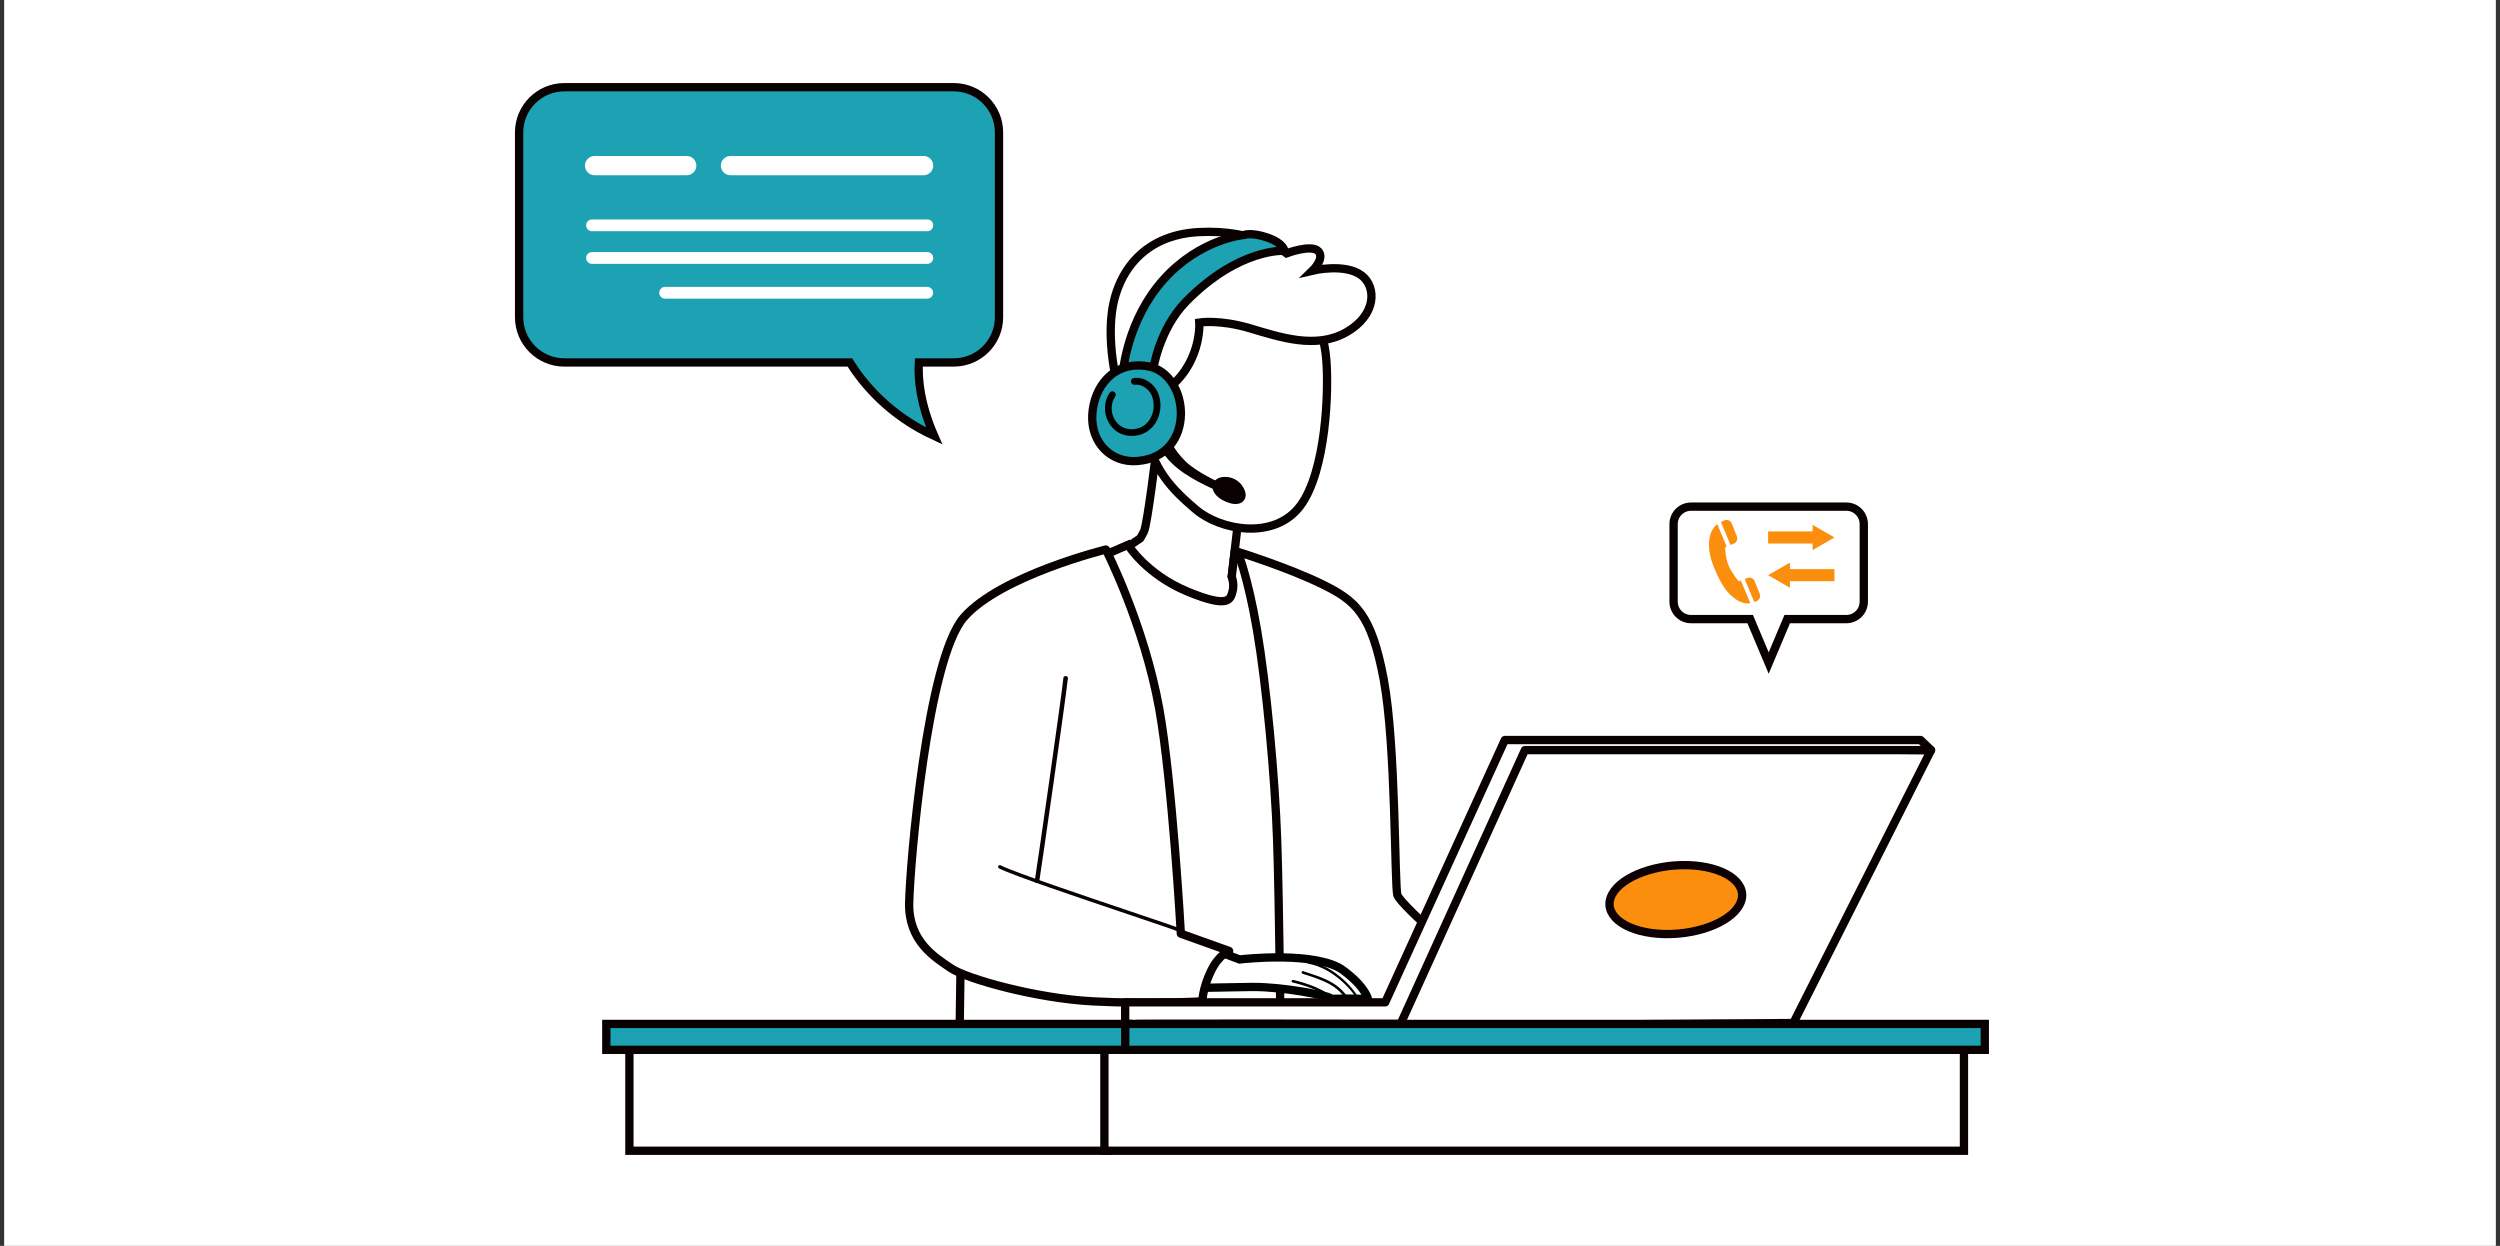 <svg width="301" height="150" viewBox="0 0 301 150" fill="none" xmlns="http://www.w3.org/2000/svg">
<rect x="0" y="0" width="301" height="150" fill="#333333" stroke="none"/>
<rect width="300" height="150" transform="translate(0.5)" fill="white"/>
<g clip-path="url(#clip0_128_9529)">
<path d="M222.31 61H203.6C202.44 61 201.5 61.94 201.5 63.1V72.44C201.5 73.6 202.44 74.54 203.6 74.54H210.72L212.95 79.83L215.18 74.54H222.3C223.46 74.54 224.4 73.6 224.4 72.44V63.1C224.4 61.94 223.46 61 222.3 61H222.31Z" fill="white" stroke="#090000" stroke-miterlimit="10"/>
<path d="M212.88 65.44H218.24V66.23L220.87 64.71L218.24 63.2V63.98H212.88V65.44Z" fill="#FB8E0C"/>
<path d="M220.87 68.52H215.51V67.74L212.88 69.25L215.51 70.77V69.98H220.87V68.52Z" fill="#FB8E0C"/>
<path d="M209.6 69.9L209.34 69.99C209.34 69.99 208.55 69.08 208.13 68.09C207.72 67.1 207.7 65.89 207.7 65.89L207.89 65.81L206.76 63.1C206.56 63.26 206.37 63.46 206.21 63.72C205.57 64.8 205.63 66.47 206.28 68.09C206.93 69.71 207.61 71.16 208.87 72.07C209.61 72.61 210.25 72.7 210.74 72.62L209.59 69.88L209.6 69.9Z" fill="#FB8E0C"/>
<path d="M210.41 69.58L210.06 69.71L211.22 72.49C211.35 72.45 211.47 72.39 211.57 72.34C211.87 72.18 212 71.82 211.87 71.5L211.26 69.97C211.13 69.63 210.75 69.46 210.4 69.59L210.41 69.58Z" fill="#FB8E0C"/>
<path d="M207.65 62.64C207.51 62.69 207.35 62.76 207.2 62.85L208.36 65.62L208.75 65.46C209.09 65.32 209.25 64.93 209.12 64.59L208.51 63.03C208.38 62.69 208 62.52 207.66 62.64H207.65Z" fill="#FB8E0C"/>
<path d="M139.28 53.79C139.28 53.79 138.15 63.25 137.72 64.03L137.29 64.81L135.12 66.28C135.12 66.28 139.28 72.18 144.4 73.13C149.52 74.08 149.08 71.05 149.08 71.05L148.3 69.4L149.34 60.38C149.34 60.38 140.06 56.13 139.28 53.79Z" fill="white" stroke="#090000" stroke-miterlimit="10" stroke-linejoin="round"/>
<path d="M132.43 67.07L135.81 65.6C135.81 65.6 137.98 69.16 143.01 71.24C148.04 73.32 148.13 72.11 148.39 71.24C148.65 70.37 148.3 69.42 148.3 69.42L148.67 66.38L150.68 67.05L157.67 123.55L139.71 124.42L132.42 67.07H132.43Z" fill="white" stroke="#090000" stroke-miterlimit="10"/>
<path d="M149 66.43C149 66.43 150.21 69.24 151.34 75.83C152.47 82.42 153.51 93.53 153.77 101.16C154.03 108.79 154.2 126.23 154.2 126.23H176.84C177.1 126.23 178.66 117.64 178.66 117.64C178.66 117.64 168.77 109.17 168.25 107.78C167.9 106.85 168.08 89.71 166.6 81.81C165.13 73.92 163.22 72.32 159.23 70.36C155.11 68.33 148.99 66.43 148.99 66.43H149Z" fill="white" stroke="#090000" stroke-miterlimit="10" stroke-linejoin="round"/>
<path d="M115.68 114.18L115.51 126.24H141.88C141.88 126.24 143.01 116 142.57 115.05C142.14 114.1 115.68 114.18 115.68 114.18Z" fill="white" stroke="#090000" stroke-miterlimit="10"/>
<path d="M157.5 36.18C157.5 36.18 159.32 39.3 159.67 43.12C160.02 46.94 159.67 56.74 156.55 60.91C153.43 65.07 146.92 63.86 143.97 61.34C141.26 59.03 138.59 56.48 137.9 51.45C137.21 46.42 139.37 36.87 145.53 34.88C151.69 32.88 157.5 36.18 157.5 36.18Z" fill="white" stroke="#090000" stroke-miterlimit="10"/>
<path d="M164.571 120.27L164.571 120.27H164.56H164.559H164.559H164.558H164.557H164.557H164.556H164.555H164.555H164.554H164.554H164.553H164.552H164.552H164.551H164.55H164.55H164.549H164.548H164.548H164.547H164.546H164.546H164.545H164.544H164.544H164.543H164.543H164.542H164.541H164.541H164.54H164.539H164.539H164.538H164.537H164.537H164.536H164.535H164.535H164.534H164.533H164.533H164.532H164.531H164.531H164.53H164.529H164.529H164.528H164.527H164.527H164.526H164.526H164.525H164.524H164.524H164.523H164.522H164.522H164.521H164.52H164.52H164.519H164.518H164.518H164.517H164.516H164.516H164.515H164.514H164.514H164.513H164.512H164.512H164.511H164.51H164.51H164.509H164.508H164.508H164.507H164.506H164.506H164.505H164.504H164.504H164.503H164.502H164.502H164.501H164.5H164.5H164.499H164.498H164.498H164.497H164.496H164.496H164.495H164.494H164.494H164.493H164.492H164.492H164.491H164.49H164.49H164.489H164.488H164.488H164.487H164.486H164.486H164.485H164.484H164.484H164.483H164.482H164.482H164.481H164.48H164.48H164.479H164.478H164.478H164.477H164.476H164.476H164.475H164.474H164.474H164.473H164.472H164.472H164.471H164.47H164.47H164.469H164.468H164.468H164.467H164.466H164.465H164.465H164.464H164.463H164.463H164.462H164.461H164.461H164.46H164.459H164.459H164.458H164.457H164.457H164.456H164.455H164.455H164.454H164.453H164.453H164.452H164.451H164.451H164.45H164.449H164.448H164.448H164.447H164.446H164.446H164.445H164.444H164.444H164.443H164.442H164.442H164.441H164.44H164.44H164.439H164.438H164.438H164.437H164.436H164.435H164.435H164.434H164.433H164.433H164.432H164.431H164.431H164.43H164.429H164.429H164.428H164.427H164.427H164.426H164.425H164.424H164.424H164.423H164.422H164.422H164.421H164.42H164.42H164.419H164.418H164.418H164.417H164.416H164.415H164.415H164.414H164.413H164.413H164.412H164.411H164.411H164.41H164.409H164.408H164.408H164.407H164.406H164.406H164.405H164.404H164.404H164.403H164.402H164.402H164.401H164.4H164.399H164.399H164.398H164.397H164.397H164.396H164.395H164.395H164.394H164.393H164.392H164.392H164.391H164.39H164.39H164.389H164.388H164.387H164.387H164.386H164.385H164.385H164.384H164.383H164.383H164.382H164.381H164.38H164.38H164.379H164.378H164.378H164.377H164.376H164.376H164.375H164.374H164.373H164.373H164.372H164.371H164.371H164.37H164.369H164.368H164.368H164.367H164.366H164.366H164.365H164.364H164.363H164.363H164.362H164.361H164.361H164.36H164.359H164.358H164.358H164.357H164.356H164.356H164.355H164.354H164.353H164.353H164.352H164.351H164.351H164.35H164.349H164.348H164.348H164.347H164.346H164.346H164.345H164.344H164.343H164.343H164.342H164.341H164.341H164.34H164.339H164.338H164.338H164.337H164.336H164.336H164.335H164.334H164.333H164.333H164.332H164.331H164.331H164.33H164.329H164.328H164.328H164.327H164.326H164.325H164.325H164.324H164.323H164.323H164.322H164.321H164.32H164.32H164.319H164.318H164.317H164.317H164.316H164.315H164.315H164.314H164.313H164.312H164.312H164.311H164.31H164.309H164.309H164.308H164.307H164.307H164.306H164.305H164.304H164.304H164.303H164.302H164.301H164.301H164.3H164.299H164.299H164.298H164.297H164.296H164.296H164.295H164.294H164.293H164.293H164.292H164.291H164.29H164.29H164.289H164.288H164.288H164.287H164.286H164.285H164.285H164.284H164.283H164.282H164.282H164.281H164.28H164.279H164.279H164.278H164.277H164.276H164.276H164.275H164.274H164.274H164.273H164.272H164.271H164.271H164.27H164.269H164.268H164.268H164.267H164.266H164.265H164.265H164.264H164.263H164.262H164.262H164.261H164.26H164.259H164.259H164.258H164.257H164.256H164.256H164.255H164.254H164.253H164.253H164.252H164.251H164.251H164.25H164.249H164.248H164.248H164.247H164.246H164.245H164.245H164.244H164.243H164.242H164.242H164.241H164.24H164.239H164.239H164.238H164.237H164.236H164.236H164.235H164.234H164.233H164.233H164.232H164.231H164.23H164.23H164.229H164.228H164.227H164.227H164.226H164.225H164.224H164.223H164.223H164.222H164.221H164.22H164.22H164.219H164.218H164.217H164.217H164.216H164.215H164.214H164.214H164.213H164.212H164.211H164.211H164.21H164.209H164.208H164.208H164.207H164.206H164.206C164.028 120.266 163.828 120.26 163.617 120.254C163.314 120.245 162.988 120.236 162.669 120.23V120.23H162.66H162.303C162.006 120.215 161.737 120.226 161.5 120.237C161.483 120.238 161.466 120.238 161.449 120.239C161.225 120.25 161.041 120.259 160.863 120.25L160.851 120.25H160.84H160.83L160.822 120.25C160.741 120.25 160.597 120.25 160.469 120.26H160.469H160.469H160.468H160.468H160.468H160.467H160.467H160.467H160.467H160.466H160.466H160.466H160.465H160.465H160.465H160.465H160.464H160.464H160.464H160.463H160.463H160.463H160.463H160.462H160.462H160.462H160.461H160.461H160.461H160.46H160.46H160.46H160.46H160.459H160.459H160.459H160.458H160.458H160.458H160.458H160.457H160.457H160.457H160.456H160.456H160.456H160.456H160.455H160.455H160.455H160.454H160.454H160.454H160.454H160.453H160.453H160.453H160.452H160.452H160.452H160.451H160.451H160.451H160.451H160.45H160.45H160.45H160.449H160.449H160.449H160.449H160.448H160.448H160.448H160.447H160.447H160.447H160.447H160.446H160.446H160.446H160.445H160.445H160.445H160.445H160.444H160.444H160.444H160.443H160.443H160.443H160.443H160.442H160.442H160.442H160.441H160.441H160.441H160.441H160.44H160.44H160.44H160.439H160.439H160.439H160.439H160.438H160.438H160.438H160.437H160.437H160.437H160.437H160.436H160.436H160.436H160.435H160.435H160.435H160.435H160.434H160.434H160.434H160.433H160.433H160.433H160.433H160.432H160.432H160.432H160.431H160.431H160.431H160.431H160.43H160.43H160.43H160.429H160.429H160.429H160.429H160.428H160.428H160.428H160.427H160.427H160.427H160.427H160.426H160.426H160.426H160.425H160.425H160.425H160.425H160.424H160.424H160.424H160.424H160.423H160.423H160.423H160.422H160.422H160.422H160.422H160.421H160.421H160.421H160.42H160.42H160.42H160.42H160.419H160.419H160.419H160.418H160.418H160.418H160.418H160.417H160.417H160.417H160.417H160.416H160.416H160.416H160.415H160.415H160.415H160.415H160.414H160.414H160.414H160.413H160.413H160.413H160.413H160.412H160.412H160.412H160.412H160.411H160.411H160.411H160.41H160.41H160.41H160.41H160.409H160.409H160.409H160.409H160.408H160.408H160.408H160.407H160.407H160.407H160.407H160.406H160.406H160.406H160.405H160.405H160.405H160.405H160.404H160.404H160.404H160.404H160.403H160.403H160.403H160.403C160.341 120.246 160.31 120.233 160.278 120.219C160.252 120.207 160.223 120.193 160.175 120.168L160.169 120.165C160.124 120.142 160.067 120.113 159.997 120.079L159.997 120.079L159.988 120.075C159.896 120.033 159.736 119.989 159.577 119.948C159.398 119.901 159.161 119.845 158.878 119.784C158.313 119.66 157.554 119.512 156.685 119.369C154.951 119.084 152.757 118.82 150.777 118.83C149.805 118.835 148.858 118.855 147.979 118.875C147.899 118.877 147.821 118.879 147.742 118.88C146.952 118.898 146.223 118.915 145.579 118.919C144.87 118.923 144.28 118.912 143.838 118.873C143.617 118.853 143.446 118.828 143.322 118.798C143.257 118.782 143.216 118.768 143.195 118.759C143.184 118.738 143.164 118.694 143.14 118.62C143.095 118.479 143.053 118.281 143.026 118.04C142.97 117.557 142.977 116.945 143.095 116.34C143.326 115.151 143.937 114.154 145.187 113.981L149.143 115.478L149.257 115.521L149.379 115.507L149.379 115.507L149.379 115.506L149.38 115.506L149.384 115.506L149.403 115.504L149.479 115.495C149.546 115.488 149.646 115.478 149.774 115.465C150.031 115.44 150.402 115.408 150.859 115.376C151.774 115.313 153.027 115.255 154.383 115.274C155.741 115.293 157.19 115.39 158.502 115.632C159.823 115.877 160.953 116.261 161.713 116.822L161.714 116.823C163.37 118.042 164.14 119.076 164.5 119.771C164.6 119.964 164.668 120.133 164.716 120.273C164.669 120.272 164.621 120.271 164.571 120.27Z" fill="white" stroke="black"/>
<path d="M160.83 120.74C160.74 120.74 160.6 120.74 160.49 120.75C160.41 120.62 160.23 120.37 160.13 120.27C159.08 119.2 156.55 118.51 155.63 118.29C155.55 118.27 155.49 118.19 155.51 118.1C155.53 118.02 155.61 117.97 155.7 117.98C157.04 118.3 159.88 119.13 160.68 120.48C160.71 120.52 160.77 120.65 160.81 120.73L160.83 120.74Z" fill="black"/>
<path d="M162.66 120.72C162.54 120.72 162.41 120.72 162.29 120.71C161.15 118.62 159.27 118.02 156.96 117.28L156.82 117.23C156.74 117.2 156.69 117.11 156.72 117.03C156.75 116.95 156.83 116.9 156.92 116.93L157.05 116.98C159.5 117.77 161.47 118.4 162.65 120.72H162.66Z" fill="black"/>
<path d="M163.719 120.791C163.398 120.791 163.791 120.781 163.661 120.781C162.971 119.321 160.555 116.593 157.515 116.023C157.425 116.013 157.375 115.923 157.385 115.843C157.405 115.763 157.485 115.703 157.565 115.713C160.695 116.303 163.244 119.151 163.914 120.791H163.719Z" fill="black"/>
<path d="M139.98 47.16C139.98 47.16 141.89 46.25 143.23 43.69C144.57 41.13 144.4 38.83 144.4 38.83C144.4 38.83 146.83 38.44 150.47 39.52C154.11 40.6 158.45 42.08 162.1 40C165.74 37.92 165.74 34.58 163.97 33.19C161.98 31.64 158.03 32.58 158.03 32.58C158.03 32.58 159.55 31.11 158.72 30.24C157.9 29.37 154.9 30.5 154.9 30.5C154.9 30.5 151.26 27.59 144.36 27.94C137.46 28.29 134.17 33.1 133.78 38.48C133.39 43.86 135.34 49.24 135.34 49.24L139.98 47.16Z" fill="white" stroke="#090000" stroke-miterlimit="10"/>
<path d="M139.55 53.57C139.55 53.57 139.9 54.91 141.89 56.48C143.89 58.04 146.78 59.18 146.78 59.18L147.01 58.17C147.01 58.17 144.02 56.87 142.63 55.44C141.24 54.01 141.07 53.23 141.07 53.23L139.55 53.58V53.57Z" fill="#090000"/>
<path d="M147.36 57.42C148.97 57.35 149.86 58.62 149.97 59.44C150.08 60.26 149.31 61.18 147.51 60.37C145.27 59.36 145.75 57.49 147.36 57.42Z" fill="#090000"/>
<path d="M138.81 44.64C138.81 44.64 139.5 39.65 142.84 36.27C149.22 29.81 154.64 30.2 154.64 30.2C154.64 30.2 154.6 29.29 152.56 28.59C150.65 27.94 149.78 28.29 149.78 28.29C149.78 28.29 144.53 28.72 140.11 33.63C135.69 38.53 135.21 44.78 135.21 44.78L138.81 44.65V44.64Z" fill="#1DA2B4" stroke="#090000" stroke-miterlimit="10"/>
<path d="M138.189 44.098C134.009 43.388 131.679 46.658 131.509 49.958C131.339 53.258 133.729 55.758 136.929 55.508C144.129 54.948 143.309 44.968 138.189 44.098Z" fill="#1DA2B4" stroke="#090000" stroke-miterlimit="10"/>
<path d="M136.25 52.24C135.15 52.24 134.22 51.69 133.68 50.71C133.11 49.66 133.16 48.38 133.8 47.43C133.85 47.36 133.95 47.34 134.02 47.39C134.09 47.44 134.11 47.54 134.06 47.61C133.48 48.46 133.44 49.62 133.95 50.56C134.44 51.45 135.3 51.96 136.32 51.93C137.27 51.9 138.08 51.47 138.6 50.7C139.19 49.82 139.32 48.61 138.94 47.62C138.56 46.63 137.54 45.96 136.6 46.08C136.52 46.09 136.43 46.03 136.42 45.94C136.41 45.85 136.47 45.77 136.56 45.76C137.65 45.61 138.8 46.36 139.24 47.5C139.65 48.59 139.51 49.91 138.86 50.87C138.29 51.72 137.39 52.21 136.33 52.24C136.3 52.24 136.27 52.24 136.24 52.24H136.25Z" fill="#090000" stroke="black" stroke-width="0.5"/>
<path d="M133.144 66.164C133.144 66.164 120.474 69.284 116.054 74.324C111.634 79.364 109.544 104.164 109.464 108.764C109.384 113.364 112.584 115.274 114.494 116.574C116.404 117.874 124.814 120.214 131.584 120.564C138.354 120.914 144.774 120.564 144.774 120.564C144.774 120.564 144.754 119.094 145.794 116.924C146.764 114.914 147.984 114.494 147.984 114.494L142.174 112.414C142.174 112.414 141.154 94.174 139.574 85.344C137.754 75.194 133.154 66.174 133.154 66.174L133.144 66.164Z" fill="white" stroke="#090000" stroke-miterlimit="10" stroke-linejoin="round"/>
<path d="M124.852 106.32H124.813C124.671 106.3 124.567 106.2 124.58 106.08C124.774 104.99 127.893 83.27 128.036 81.6C128.036 81.48 128.178 81.39 128.32 81.4C128.476 81.4 128.579 81.51 128.579 81.62C128.437 83.29 125.318 105.03 125.124 106.13C125.111 106.23 124.994 106.31 124.852 106.31V106.32Z" fill="#090000"/>
<path d="M142.06 112.22C142.06 112.22 142.01 112.22 141.98 112.2C141.45 111.98 139.09 111.19 136.11 110.18C130.09 108.15 121.84 105.37 120.28 104.55C120.18 104.5 120.14 104.37 120.19 104.27C120.24 104.17 120.37 104.13 120.47 104.18C122.01 104.98 130.58 107.87 136.25 109.78C139.24 110.79 141.6 111.58 142.15 111.81C142.26 111.85 142.31 111.98 142.27 112.08C142.24 112.16 142.16 112.21 142.08 112.21L142.06 112.22Z" fill="#090000"/>
<path d="M232.5 90.32L215.92 123.17L167.57 123.52L182.49 89.85L232.5 90.32Z" fill="white" stroke="#090000" stroke-miterlimit="10" stroke-linejoin="round"/>
<path d="M135.47 123.31V120.68H166.78L181.18 89.1H231.24L232.5 90.31H183.6L168.63 123.28C168.63 123.28 135.47 123.22 135.47 123.31Z" fill="white" stroke="#090000" stroke-miterlimit="10" stroke-linejoin="round"/>
<path d="M209.632 108.506C208.864 110.796 204.731 112.555 200.387 112.458C196.044 112.36 193.139 110.405 193.908 108.114C194.676 105.824 198.809 104.065 203.153 104.162C207.496 104.274 210.4 106.215 209.632 108.506Z" fill="#FB8E0C" stroke="#0C0005" stroke-miterlimit="10"/>
<path d="M133.3 125.8H75.78V138.55H133.3V125.8Z" fill="white" stroke="#090000" stroke-miterlimit="10"/>
<path d="M236.46 125.8H132.97V138.55H236.46V125.8Z" fill="white" stroke="#090000" stroke-miterlimit="10"/>
<path d="M135.81 123.28H73V126.4H135.81V123.28Z" fill="#1DA2B4" stroke="#090000" stroke-miterlimit="10"/>
<path d="M238.97 123.28H135.48V126.4H238.97V123.28Z" fill="#1DA2B4" stroke="#090000" stroke-miterlimit="10"/>
<path d="M67.95 10.5H114.83C117.84 10.5 120.28 12.94 120.28 15.95V38.19C120.28 41.2 117.84 43.64 114.83 43.64H110.63C110.51 45.66 110.8 48.65 112.48 52.49C107.06 49.99 103.95 46.24 102.32 43.64H67.95C64.94 43.64 62.5 41.2 62.5 38.19V15.95C62.5 12.94 64.94 10.5 67.95 10.5Z" fill="#1DA2B4" stroke="#090000" stroke-miterlimit="10"/>
<path d="M87.95 21.1H111.2C111.84 21.1 112.36 20.58 112.36 19.94C112.36 19.3 111.84 18.78 111.2 18.78H87.95C87.31 18.78 86.79 19.3 86.79 19.94C86.79 20.58 87.31 21.1 87.95 21.1Z" fill="white"/>
<path d="M71.28 27.84H111.65C112.04 27.84 112.36 27.52 112.36 27.13C112.36 26.74 112.04 26.42 111.65 26.42H71.28C70.89 26.42 70.57 26.74 70.57 27.13C70.57 27.52 70.89 27.84 71.28 27.84Z" fill="white"/>
<path d="M71.28 31.77H111.65C112.04 31.77 112.36 31.45 112.36 31.06C112.36 30.67 112.04 30.35 111.65 30.35H71.28C70.89 30.35 70.57 30.67 70.57 31.06C70.57 31.45 70.89 31.77 71.28 31.77Z" fill="white"/>
<path d="M80.08 35.96H111.64C112.03 35.96 112.35 35.64 112.35 35.25C112.35 34.86 112.03 34.54 111.64 34.54H80.08C79.69 34.54 79.37 34.86 79.37 35.25C79.37 35.64 79.69 35.96 80.08 35.96Z" fill="white"/>
<path d="M71.59 21.1H82.68C83.32 21.1 83.84 20.58 83.84 19.94C83.84 19.3 83.32 18.78 82.68 18.78H71.59C70.95 18.78 70.43 19.3 70.43 19.94C70.43 20.58 70.95 21.1 71.59 21.1Z" fill="white"/>
</g>
<defs>
<clipPath id="clip0_128_9529">
<rect width="178" height="130" fill="white" transform="translate(61.5 10)"/>
</clipPath>
</defs>
</svg>

